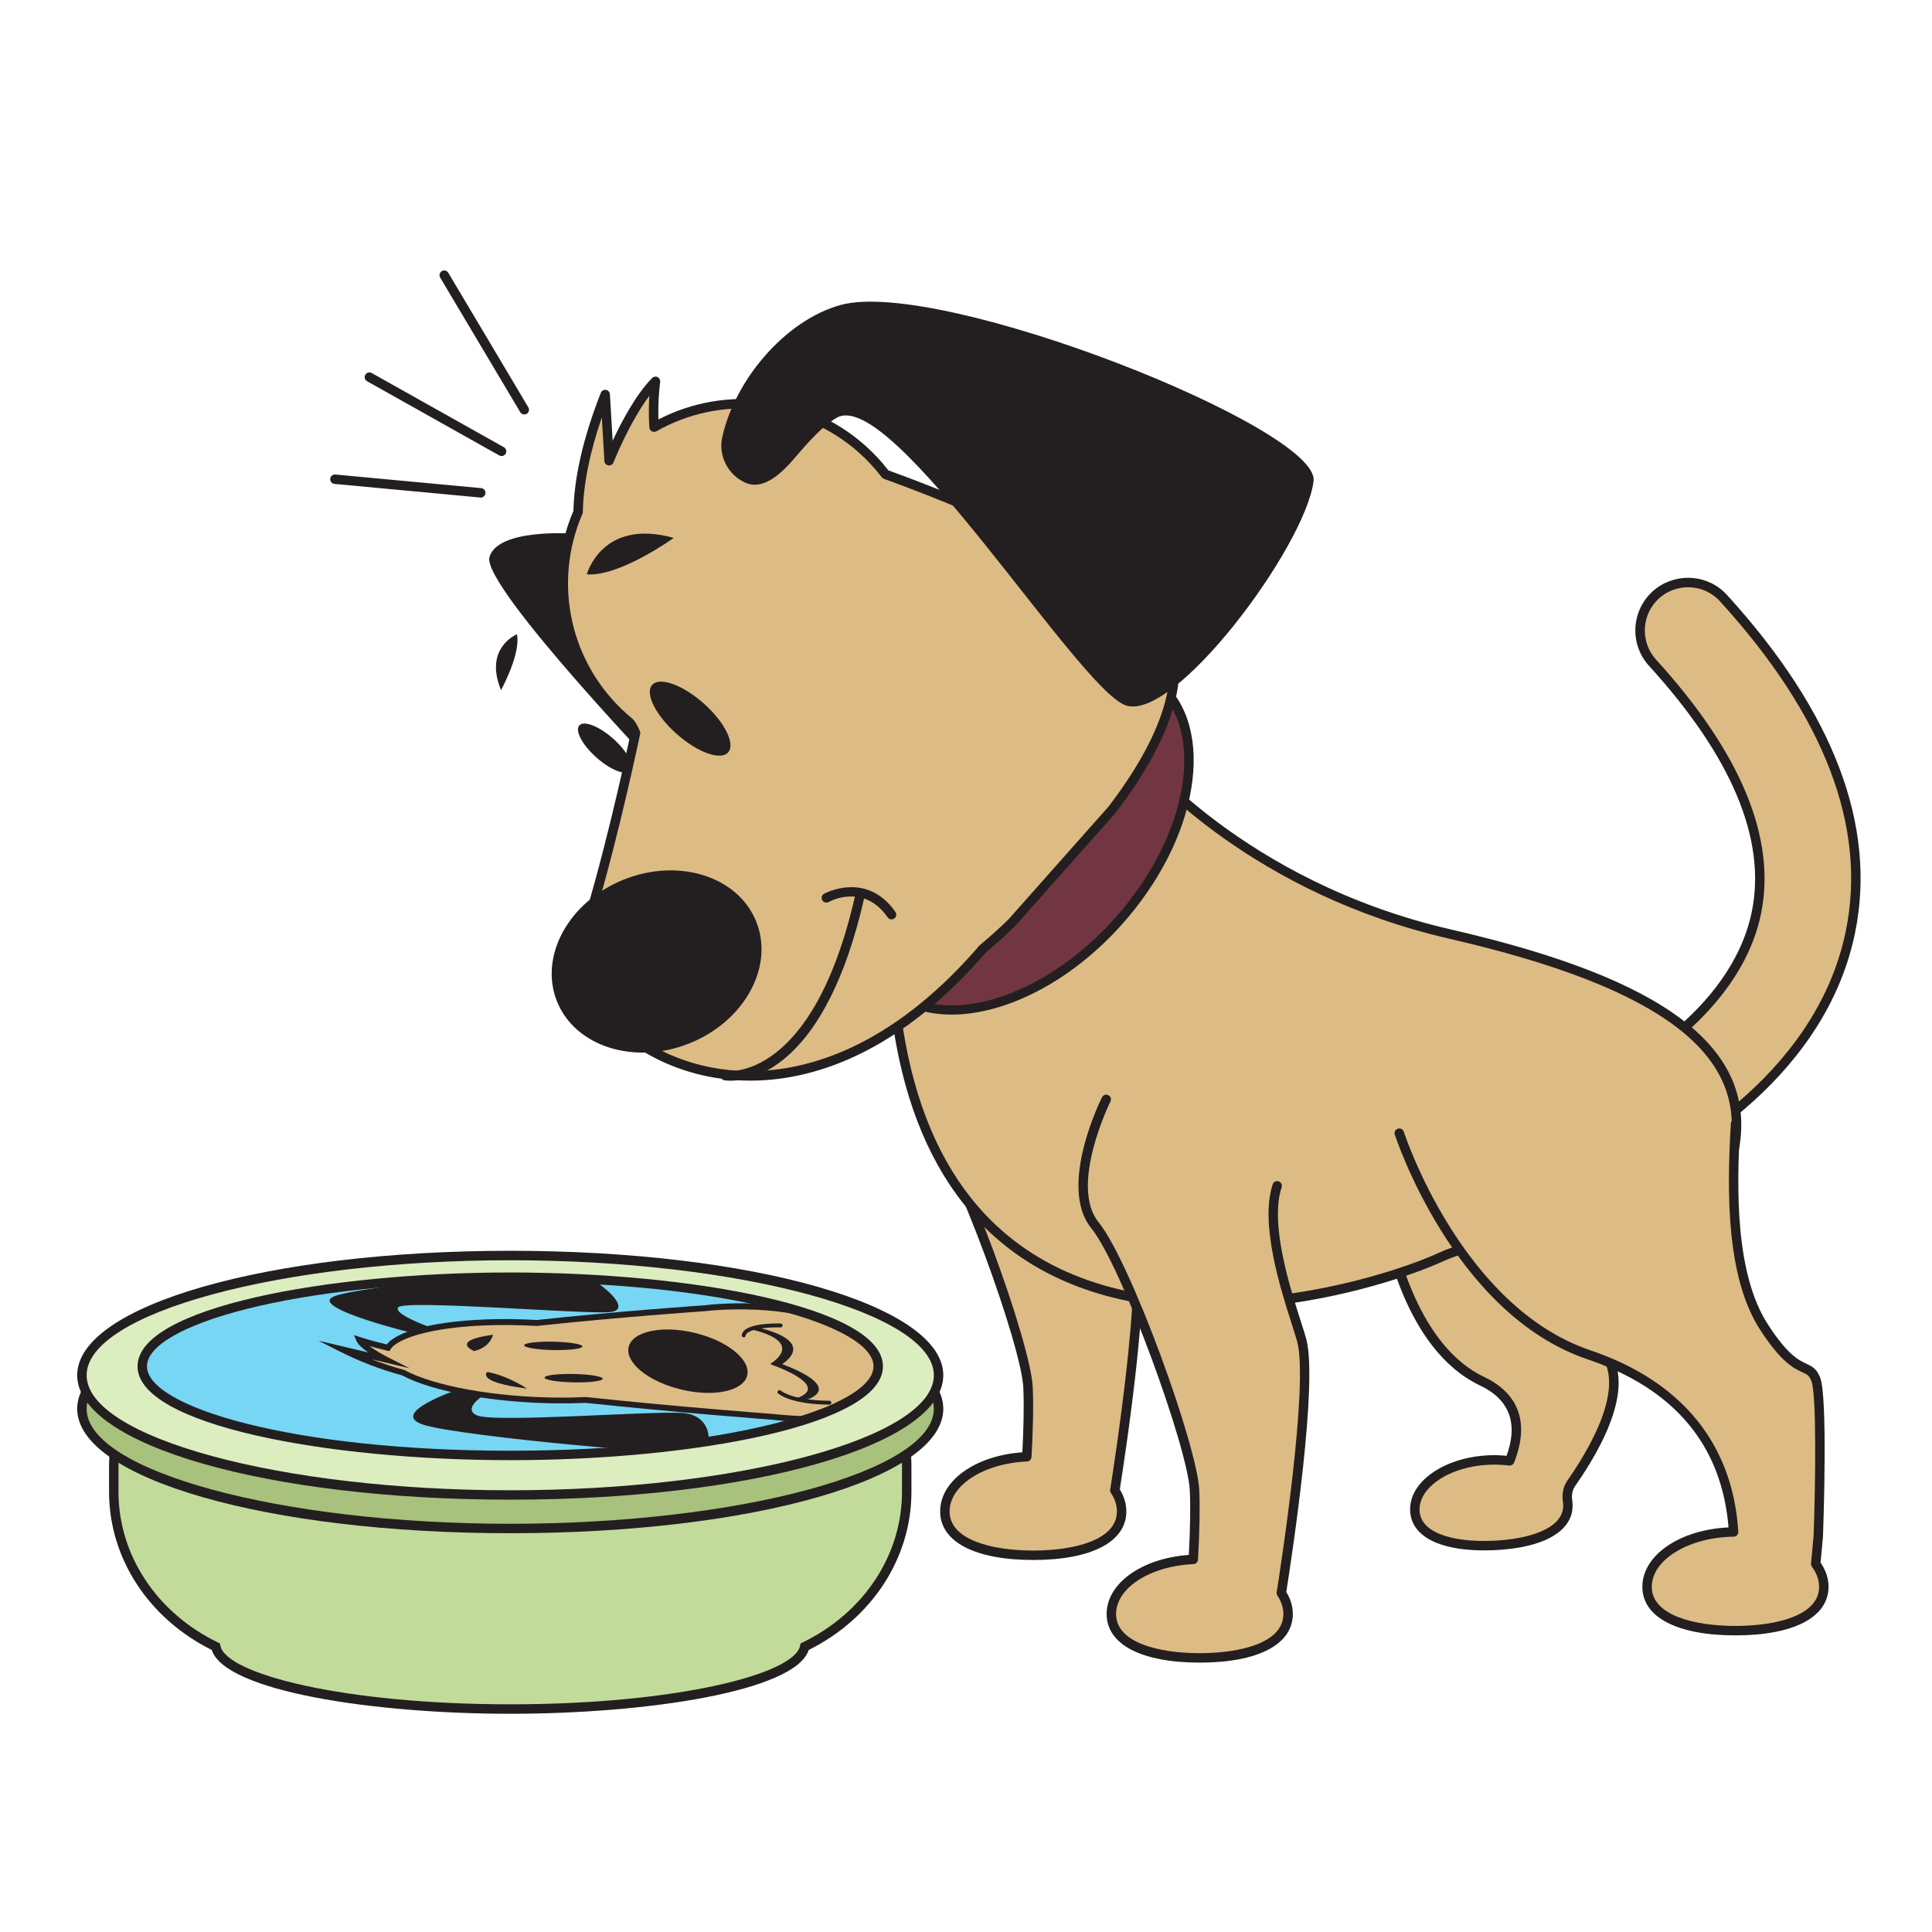 <?xml version="1.0" encoding="utf-8"?>
<!-- Generator: Adobe Illustrator 24.0.1, SVG Export Plug-In . SVG Version: 6.00 Build 0)  -->
<svg version="1.1" id="Layer_1" xmlns="http://www.w3.org/2000/svg" xmlns:xlink="http://www.w3.org/1999/xlink" x="0px" y="0px"
	 viewBox="0 0 512 512" style="enable-background:new 0 0 512 512;" xml:space="preserve">
<g>
	<path style="fill:#C2DB9B;" d="M189.45,342.24H80.98c-28.07,0-50.83,20.79-50.83,46.43v6.68c0,17.79,10.96,33.23,27.04,41.03
		c1.79,9.19,36.04,16.53,78.04,16.53s76.25-7.33,78.04-16.53c16.08-7.8,27.04-23.24,27.04-41.03v-6.68
		C240.29,363.03,217.53,342.24,189.45,342.24z"/>
	<path style="fill:#231F20;" d="M135.22,454.17c-36.08,0-75.55-5.92-79.1-16.91c-16.81-8.37-27.22-24.38-27.22-41.9v-6.68
		c0-26.29,23.37-47.68,52.08-47.68h108.48c28.72,0,52.08,21.39,52.08,47.68v6.68c0,17.53-10.42,33.53-27.22,41.9
		C210.76,448.25,171.3,454.17,135.22,454.17z M80.98,343.49c-27.34,0-49.58,20.27-49.58,45.18v6.68c0,16.74,10.09,32.03,26.33,39.91
		l0.56,0.27l0.12,0.61c1.46,7.49,32.67,15.52,76.81,15.52s75.35-8.02,76.81-15.52l0.12-0.61l0.56-0.27
		c16.24-7.88,26.33-23.17,26.33-39.91v-6.68c0-24.92-22.24-45.18-49.58-45.18H80.98z"/>
</g>
<g id="XMLID_61_">
	<g id="XMLID_66_">
		<path style="fill:#DDBB85;" d="M456.03,157.79c0.25,0.23,0.48,0.47,0.72,0.73c28.02,30.76,39.34,60.51,33.65,88.4
			c-8.36,40.98-50.59,60.76-52.38,61.58c-6.38,2.93-13.93,0.12-16.86-6.26c-2.92-6.37-0.13-13.91,6.23-16.84
			c0.52-0.25,32.46-15.5,38.12-43.7c3.91-19.47-5.37-41.69-27.56-66.06c-4.73-5.19-4.35-13.23,0.84-17.96
			C443.72,153.18,451.24,153.3,456.03,157.79z"/>
		<path style="fill:#231F20;" d="M432.72,310.91c-1.64,0-3.29-0.29-4.87-0.88c-3.5-1.3-6.28-3.88-7.83-7.28
			c-3.2-6.98-0.13-15.28,6.84-18.5c0.31-0.15,31.89-15.28,37.42-42.81c3.82-19.06-5.35-40.92-27.26-64.97
			c-5.19-5.69-4.77-14.54,0.92-19.73c5.35-4.87,13.67-4.82,18.94,0.12l0,0c0.27,0.25,0.53,0.52,0.79,0.8
			c28.3,31.07,39.73,61.19,33.95,89.5c-8.48,41.59-51.27,61.63-53.09,62.47C436.68,310.49,434.7,310.91,432.72,310.91z
			 M447.35,155.63c-2.77,0-5.55,0.99-7.72,2.97c-4.67,4.26-5.01,11.52-0.76,16.2c22.48,24.68,31.85,47.27,27.86,67.15
			c-5.77,28.74-38.48,44.43-38.81,44.58c-5.73,2.65-8.25,9.46-5.63,15.19c1.27,2.79,3.56,4.91,6.43,5.97
			c2.87,1.07,5.98,0.95,8.77-0.33c1.77-0.81,43.45-20.33,51.68-60.69c5.61-27.49-5.61-56.86-33.35-87.31
			c-0.21-0.23-0.43-0.45-0.65-0.66C452.99,156.65,450.17,155.63,447.35,155.63z"/>
	</g>
</g>
<g>
	<path style="fill:#DDBB85;" d="M249.04,264.15c0,0-11.45,22.9-2.99,33.35c8.46,10.45,25.89,59.24,26.39,70.19
		c0.25,5.57-0.01,12.69-0.33,18.36c-12.13,0.54-21.71,6.82-21.71,14.49c0,8.03,10.48,11.62,23.42,11.62
		c12.93,0,23.42-3.58,23.42-11.62c0-1.97-0.64-3.85-1.79-5.57c1.01-6.34,8.63-55.47,5.37-67.11c-1.98-7.08-10.45-28.87-6.47-40.82"
		/>
	<path style="fill:#231F20;" d="M273.82,413.41c-15.45,0-24.67-4.81-24.67-12.87c0-8.14,9.28-14.76,21.78-15.67
		c0.27-5.09,0.5-11.83,0.26-17.12c-0.51-11.14-18-59.45-26.11-69.46c-8.87-10.95,2.36-33.74,2.84-34.7
		c0.31-0.62,1.06-0.87,1.68-0.56c0.62,0.31,0.87,1.06,0.56,1.68c-0.11,0.22-10.99,22.3-3.13,32.01
		c8.54,10.55,26.13,59.23,26.66,70.92c0.26,5.79-0.03,13.25-0.33,18.48c-0.04,0.64-0.55,1.15-1.19,1.18
		c-11.51,0.52-20.52,6.33-20.52,13.24c0,7.64,11.45,10.37,22.17,10.37s22.17-2.72,22.17-10.37c0-1.67-0.53-3.31-1.58-4.87
		c-0.17-0.26-0.25-0.58-0.2-0.89c0.89-5.61,8.6-55.14,5.4-66.57c-0.31-1.11-0.8-2.63-1.36-4.39c-2.99-9.34-8.57-26.74-5.09-37.16
		c0.22-0.65,0.92-1.01,1.58-0.79c0.65,0.22,1.01,0.93,0.79,1.58c-3.21,9.64,2.2,26.53,5.1,35.61c0.57,1.78,1.07,3.33,1.39,4.48
		c3.22,11.51-3.65,56.92-5.26,67.17c1.15,1.86,1.73,3.82,1.73,5.84C298.48,408.6,289.26,413.41,273.82,413.41z"/>
</g>
<g>
	<path style="fill:#DDBB85;" d="M424.43,357.56c-11.45-11.95-12.78-37.84-12.78-49.78l-43.81,17.42c0,0,4.98,31.36,24.89,40.82
		c10.78,5.12,10.18,14.03,7.36,21.13c-1.72-0.22-3.51-0.32-5.37-0.24c-11.2,0.46-20.05,6.46-19.77,13.42
		c0.28,6.96,9.49,9.69,20.69,9.24c11.2-0.46,20.16-3.93,19.87-10.89c-0.01-0.28-0.04-0.56-0.08-0.83c-0.26-1.68,0.01-3.4,0.99-4.79
		C422.13,384.95,433.18,366.69,424.43,357.56z"/>
	<path style="fill:#231F20;" d="M393.3,410.87c-5,0-9.31-0.67-12.56-1.98c-4.45-1.78-6.88-4.72-7.04-8.51
		c-0.16-3.81,2.02-7.45,6.13-10.23c3.92-2.66,9.2-4.26,14.84-4.49c1.51-0.06,3.05-0.01,4.59,0.14c3.13-8.66,0.76-14.94-7.07-18.65
		c-20.28-9.63-25.38-40.45-25.59-41.75c-0.09-0.58,0.23-1.14,0.77-1.36l43.81-17.42c0.39-0.15,0.82-0.11,1.16,0.13
		c0.34,0.23,0.55,0.62,0.55,1.03c0,10.81,1.21,37.21,12.44,48.92l0,0c9.13,9.53-1.03,27.33-7.89,37.09
		c-0.93,1.33-0.94,2.84-0.78,3.88c0.05,0.32,0.08,0.65,0.09,0.98c0.29,7.08-7.59,11.63-21.07,12.18
		C394.88,410.86,394.08,410.87,393.3,410.87z M395.97,388.14c-0.4,0-0.8,0.01-1.2,0.02c-5.19,0.21-10,1.65-13.54,4.06
		c-3.36,2.28-5.15,5.15-5.03,8.06c0.11,2.77,1.95,4.88,5.47,6.29c3.44,1.38,8.25,1.99,13.92,1.75c9.2-0.38,18.94-3.09,18.67-9.59
		c-0.01-0.24-0.03-0.47-0.07-0.7c-0.33-2.11,0.1-4.13,1.2-5.7c5.17-7.35,16.32-25.38,8.13-33.92l0,0
		c-10.93-11.41-12.97-34.73-13.12-48.81l-41.15,16.37c1.04,5.32,6.88,30.77,24.01,38.91c9.36,4.45,12.12,12.3,7.98,22.72
		c-0.21,0.53-0.76,0.85-1.32,0.78C398.61,388.23,397.28,388.14,395.97,388.14z"/>
</g>
<ellipse id="XMLID_17_" style="display:none;fill:#FFFFFF;stroke:#231F20;stroke-width:2;stroke-miterlimit:10;" cx="390.5" cy="299.75" rx="5.01" ry="9.3"/>
<ellipse id="XMLID_22_" style="display:none;fill:#FFFFFF;stroke:#231F20;stroke-width:2;stroke-miterlimit:10;" cx="423.84" cy="298.79" rx="5.01" ry="9.3"/>
<g>
	<path style="fill:#DDBB85;" d="M236.41,230.61l64.22-31.36c0,0,27.38,35.35,83.64,48.29c56.26,12.94,80.65,30.87,75.17,57.75
		s-53.77,16.93-77.66,27.88C357.88,344.12,227.95,382.95,236.41,230.61z"/>
	<path style="fill:#231F20;" d="M321.25,346.95c-20.01,0-37.35-4.68-50.71-13.79c-26.26-17.9-38.16-52.43-35.38-102.62
		c0.02-0.45,0.29-0.85,0.7-1.05l64.22-31.36c0.53-0.26,1.17-0.11,1.54,0.36c0.27,0.35,27.8,35.15,82.93,47.84
		c28.76,6.62,48.79,14.43,61.21,23.87c12.88,9.79,17.76,21.35,14.91,35.35c-3.68,18.05-25.39,20.29-46.39,22.46
		c-11.56,1.19-23.51,2.43-31.98,6.31c-7.45,3.41-25.74,9.77-47.03,11.92C330.47,346.71,325.79,346.95,321.25,346.95z M237.62,231.41
		c-2.58,48.86,8.96,82.4,34.33,99.68c36.54,24.91,92.57,8.61,109.31,0.93c8.84-4.05,21-5.31,32.76-6.52
		c21.03-2.17,40.89-4.22,44.2-20.47c2.64-12.96-1.93-23.71-13.97-32.86c-12.14-9.22-31.85-16.89-60.26-23.42
		c-51.36-11.82-79.19-42.62-83.69-47.95L237.62,231.41z"/>
</g>
<g id="XMLID_27_">
	<g id="XMLID_86_">
		
			<ellipse transform="matrix(0.664 -0.748 0.748 0.664 -74.488 277.319)" style="fill:#723642;" cx="271.25" cy="221.52" rx="53.91" ry="33.82"/>
		<path style="fill:#231F20;" d="M252.19,268.88c-6.79,0-12.89-1.97-17.56-6.11c-7.09-6.29-9.86-16.53-7.81-28.83
			c2.02-12.08,8.48-24.77,18.2-35.71c9.71-10.94,21.54-18.86,33.3-22.3c11.96-3.5,22.46-1.96,29.55,4.33v0
			c7.09,6.29,9.86,16.53,7.81,28.83c-2.02,12.08-8.48,24.77-18.2,35.71C283.81,260.21,266.46,268.88,252.19,268.88z M290.28,176.6
			c-3.51,0-7.29,0.57-11.25,1.73c-11.31,3.31-22.73,10.97-32.13,21.56c-9.41,10.6-15.66,22.83-17.6,34.46
			c-1.91,11.42,0.58,20.84,7,26.55c13.43,11.92,40.04,3.96,59.32-17.76c9.41-10.6,15.66-22.83,17.6-34.46
			c1.91-11.42-0.58-20.84-7-26.54c0,0,0,0,0,0C302.08,178.47,296.61,176.6,290.28,176.6z"/>
	</g>
	<path id="XMLID_88_" style="fill:#231F20;" d="M152.13,141.43c0,0-20.11-1.56-22.41,6.17s49.2,61.27,49.2,61.27l31.17-38.78"/>
	<g id="XMLID_75_">
		<path style="fill:#DDBB85;" d="M290.81,149.87c0,0-27.68-13.89-56.14-24.14c-1.83-2.4-3.91-4.66-6.25-6.73
			c-15.63-13.88-37.86-15.56-55.07-5.78c-0.45-6.22,0.37-12.16,0.37-12.16c-6.7,6.83-12.29,21.05-12.29,21.05l-1.04-17.54
			c-5.39,13.74-7.04,23.93-7.18,31.1c-7.94,18.35-3.69,40.47,12.07,54.46c0.47,0.42,0.94,0.82,1.42,1.21
			c0.54,0.45,1.12,1.47,1.72,2.89c-1.72,8.09-7.65,35.19-14.03,54.74c-7.49,22.92,50.44,67.12,106.08,2.47
			c2.46-2.03,5-4.31,7.65-6.88l5.61-6.32l15.33-17.27l5.61-6.32C334.25,162.87,290.81,149.87,290.81,149.87z"/>
		<path style="fill:#231F20;" d="M198.82,286.38c-10.21,0-19.43-2.68-27.01-6.95c-14.04-7.91-21.87-20.88-18.61-30.84
			c6.28-19.22,12.14-45.88,13.92-54.23c-0.68-1.54-1.09-1.96-1.21-2.05c-0.49-0.4-0.98-0.82-1.46-1.25
			c-15.75-13.98-20.75-36.32-12.49-55.67c0.21-9.01,2.65-19.54,7.26-31.29c0.21-0.55,0.78-0.87,1.36-0.78
			c0.58,0.09,1.02,0.57,1.05,1.16l0.73,12.33c2.25-4.84,6.09-12.18,10.46-16.63c0.38-0.38,0.96-0.48,1.44-0.25
			c0.48,0.24,0.76,0.76,0.69,1.29c-0.01,0.05-0.64,4.69-0.46,9.94c17.86-9.21,39.63-6.55,54.76,6.88c2.25,1.99,4.33,4.22,6.19,6.62
			c27.26,9.85,54.04,23.13,55.84,24.03c1.49,0.47,15.43,5.19,19.93,19.05c4.13,12.72-1.1,28.75-15.54,47.65l-26.62,29.99
			c-2.58,2.52-5.15,4.83-7.7,6.94C239.85,277.29,217.65,286.38,198.82,286.38z M159.49,110.61c-3.21,9.34-4.9,17.75-5.03,25.09
			c0,0.16-0.04,0.32-0.1,0.47c-7.97,18.4-3.25,39.71,11.76,53.03c0.46,0.4,0.92,0.8,1.38,1.18c0.69,0.57,1.35,1.64,2.08,3.37
			c0.1,0.24,0.12,0.49,0.07,0.74c-1.68,7.91-7.65,35.23-14.07,54.87c-2.84,8.69,4.67,20.68,17.46,27.89
			c20.7,11.66,54.28,10.79,86.48-26.63c0.05-0.05,0.1-0.1,0.15-0.15c2.53-2.09,5.07-4.38,7.57-6.81l26.49-29.85
			c13.85-18.12,18.95-33.38,15.1-45.27c-4.23-13.08-18.24-17.44-18.38-17.48c-0.07-0.02-0.14-0.05-0.2-0.08
			c-0.28-0.14-27.94-13.97-56-24.08c-0.23-0.08-0.42-0.23-0.57-0.42c-1.82-2.38-3.87-4.59-6.09-6.56
			c-14.83-13.17-36.38-15.43-53.63-5.63c-0.37,0.21-0.83,0.22-1.21,0.02c-0.38-0.2-0.63-0.58-0.66-1.01c-0.23-3.11-0.15-6.13,0-8.42
			c-5.31,7.07-9.46,17.55-9.51,17.67c-0.21,0.55-0.78,0.87-1.36,0.78c-0.58-0.09-1.02-0.57-1.05-1.16L159.49,110.61z"/>
	</g>
	
		<ellipse id="XMLID_81_" transform="matrix(0.664 -0.748 0.748 0.664 -80.969 200.755)" style="fill:#231F20;" cx="182.84" cy="190.45" rx="5.4" ry="13.46"/>
	
		<ellipse id="XMLID_78_" transform="matrix(0.664 -0.748 0.748 0.664 -94.408 186.477)" style="fill:#231F20;" cx="160.24" cy="198.26" rx="3.34" ry="9.05"/>
	<path id="XMLID_79_" style="fill:#231F20;" d="M155.51,152.2c0,0,4.02-14.96,23.04-9.65C178.56,142.55,164.14,152.91,155.51,152.2z
		"/>
	<path id="XMLID_82_" style="fill:#231F20;" d="M137,168.09c0,0-8.86,3.55-4.22,14.81C132.77,182.9,138.06,173.32,137,168.09z"/>
	
		<ellipse id="XMLID_80_" transform="matrix(0.929 -0.371 0.371 0.929 -82.083 82.709)" style="fill:#231F20;" cx="173.94" cy="254.71" rx="28.43" ry="23.37"/>
	<g id="XMLID_76_">
		<path style="fill:#231F20;" d="M236.28,243.65c-0.4,0-0.78-0.19-1.03-0.54c-6.35-9.11-15.26-4.28-15.64-4.07
			c-0.6,0.33-1.36,0.12-1.7-0.48s-0.13-1.36,0.47-1.7c0.11-0.06,11.26-6.17,18.92,4.82c0.39,0.57,0.25,1.35-0.31,1.74
			C236.78,243.58,236.53,243.65,236.28,243.65z"/>
	</g>
	<g id="XMLID_77_">
		<path style="fill:#231F20;" d="M193.55,286.4c-0.85,0-1.39-0.08-1.52-0.1c-0.68-0.11-1.14-0.75-1.03-1.44
			c0.11-0.68,0.75-1.14,1.43-1.03c0.27,0.04,23.05,2.91,34.25-46.75c0.15-0.67,0.82-1.1,1.49-0.94c0.67,0.15,1.1,0.82,0.94,1.49
			C218.88,283,199.21,286.4,193.55,286.4z"/>
	</g>
	<path id="XMLID_90_" style="fill:#231F20;" d="M222.82,80.81c-14.62,3.99-28.02,19.75-31.41,35.01c-1.11,4.98,1.5,10.05,6.17,12.13
		l0,0c4.17,1.86,8.51-1.64,11.61-4.99c2.67-2.88,7.74-9.53,12.59-12.27c14.59-8.22,63.52,71.11,76.35,76.16
		c12.84,5.04,47.88-42.08,49.98-59.38C349.8,113.49,249.28,73.59,222.82,80.81z"/>
</g>
<g>
	<path style="fill:#DDBB85;" d="M293.17,291.35c0,0-11.45,22.9-2.99,33.35c8.46,10.45,25.89,59.24,26.39,70.19
		c0.25,5.57-0.01,12.69-0.33,18.36c-12.13,0.54-21.71,6.82-21.71,14.49c0,8.03,10.48,11.62,23.42,11.62
		c12.93,0,23.42-3.58,23.42-11.62c0-1.97-0.64-3.85-1.79-5.57c1.01-6.34,8.63-55.47,5.37-67.11c-1.98-7.08-10.45-28.87-6.47-40.82"
		/>
	<path style="fill:#231F20;" d="M317.94,440.61c-15.45,0-24.67-4.81-24.67-12.87c0-8.14,9.28-14.76,21.78-15.67
		c0.37-6.96,0.46-12.86,0.26-17.12c-0.51-11.14-18-59.45-26.11-69.46c-8.87-10.95,2.36-33.74,2.84-34.7
		c0.31-0.62,1.06-0.87,1.68-0.56c0.62,0.31,0.87,1.06,0.56,1.68c-0.11,0.22-10.99,22.3-3.13,32.01
		c8.54,10.55,26.13,59.23,26.66,70.92c0.21,4.63,0.1,10.85-0.33,18.48c-0.04,0.64-0.55,1.15-1.19,1.18
		c-11.51,0.52-20.52,6.33-20.52,13.24c0,7.64,11.45,10.37,22.17,10.37s22.17-2.72,22.17-10.37c0-1.67-0.53-3.31-1.58-4.87
		c-0.17-0.26-0.25-0.58-0.2-0.89c0.89-5.61,8.6-55.15,5.4-66.57c-0.31-1.11-0.8-2.64-1.36-4.4c-2.99-9.34-8.56-26.74-5.09-37.16
		c0.22-0.65,0.92-1.01,1.58-0.79c0.65,0.22,1.01,0.93,0.79,1.58c-3.21,9.64,2.19,26.53,5.1,35.6c0.57,1.79,1.07,3.33,1.39,4.49
		c3.22,11.5-3.65,56.91-5.26,67.17c1.15,1.86,1.73,3.82,1.73,5.84C342.61,435.8,333.39,440.61,317.94,440.61z"/>
</g>
<g>
	<path style="fill:#DDBB85;" d="M370.83,300.31c0,0,14.93,46.8,50.28,58.74c24.53,8.29,36.93,24.82,38.31,46.94
		c-12.71,0.16-22.93,6.6-22.93,14.53c0,8.03,10.48,11.62,23.42,11.62c12.93,0,23.42-3.58,23.42-11.62c0-2.16-0.78-4.21-2.14-6.05
		l0.68-7.35c0,0,1.32-36.62-0.67-41.6c-1.99-4.98-4.82,0-13.78-13.94c-8.96-13.94-8.46-37.34-7.47-53.77"/>
	<path style="fill:#231F20;" d="M459.91,433.39c-15.45,0-24.67-4.81-24.67-12.87c0-8.39,9.93-15.15,22.84-15.74
		c-1.8-21.79-14.37-36.77-37.37-44.55c-35.53-12.01-50.92-59.07-51.07-59.55c-0.21-0.66,0.15-1.36,0.81-1.57
		c0.66-0.21,1.36,0.15,1.57,0.81c0.15,0.46,15.16,46.34,49.49,57.94c24.16,8.17,37.7,24.78,39.16,48.05
		c0.02,0.34-0.1,0.68-0.33,0.93c-0.23,0.25-0.56,0.4-0.9,0.4c-11.96,0.15-21.7,6.11-21.7,13.28c0,7.64,11.45,10.37,22.17,10.37
		s22.17-2.72,22.17-10.37c0-1.82-0.64-3.61-1.9-5.31c-0.18-0.25-0.27-0.55-0.24-0.86l0.68-7.35c0.52-14.54,0.8-37.55-0.59-41.02
		c-0.6-1.49-1.13-1.74-2.41-2.33c-2.24-1.04-5.61-2.61-11.26-11.39c-8.88-13.82-8.76-36.39-7.66-54.52c0.04-0.69,0.63-1.2,1.32-1.17
		c0.69,0.04,1.21,0.63,1.17,1.32c-1.08,17.74-1.22,39.8,7.27,53.01c5.25,8.17,8.24,9.56,10.21,10.48c1.46,0.68,2.71,1.26,3.68,3.67
		c2.03,5.08,0.9,38.33,0.76,42.11l-0.64,6.95c1.4,2.03,2.11,4.18,2.11,6.4C484.57,428.58,475.35,433.39,459.91,433.39z"/>
</g>
<g>
	<ellipse style="fill:#A8C17C;" cx="135.22" cy="373.34" rx="113.51" ry="31.73"/>
	<path style="fill:#231F20;" d="M135.22,406.32c-64.35,0-114.76-14.48-114.76-32.98s50.41-32.98,114.76-32.98
		s114.76,14.49,114.76,32.98S199.57,406.32,135.22,406.32z M135.22,342.86c-60.85,0-112.26,13.96-112.26,30.48
		s51.41,30.48,112.26,30.48c60.85,0,112.26-13.96,112.26-30.48S196.07,342.86,135.22,342.86z"/>
</g>
<g>
	<ellipse style="fill:#DCEDC0;" cx="135.22" cy="364.46" rx="113.51" ry="31.73"/>
	<path style="fill:#231F20;" d="M135.22,397.43c-64.35,0-114.76-14.49-114.76-32.98s50.41-32.98,114.76-32.98
		s114.76,14.49,114.76,32.98S199.57,397.43,135.22,397.43z M135.22,333.98c-60.85,0-112.26,13.96-112.26,30.48
		s51.41,30.48,112.26,30.48c60.85,0,112.26-13.96,112.26-30.48S196.07,333.98,135.22,333.98z"/>
</g>
<ellipse style="fill:#76D6F4;" cx="135.22" cy="362.09" rx="97.52" ry="23.62"/>
<g>
	<defs>
		<ellipse id="SVGID_1_" cx="134.18" cy="362.09" rx="97.52" ry="23.62"/>
	</defs>
	<clipPath id="SVGID_2_">
		<use xlink:href="#SVGID_1_"  style="overflow:visible;"/>
	</clipPath>
	<g id="XMLID_67_" style="clip-path:url(#SVGID_2_);">
		<g id="XMLID_92_">
			
				<ellipse transform="matrix(0.135 -0.991 0.991 0.135 -165.53 533.329)" style="fill:#231F20;" cx="222.54" cy="361.42" rx="12.6" ry="32.07"/>
			<path style="fill:#231F20;" d="M231.32,375.4c-0.15,0-0.3,0-0.46,0c-17.17-0.11-34.98-6.28-39.7-13.76
				c-1.47-2.33-1.63-4.66-0.47-6.74c2.6-4.67,11.59-7.53,23.52-7.46c17.17,0.11,34.98,6.28,39.7,13.76
				c1.47,2.33,1.63,4.66,0.47,6.74C251.82,372.56,243,375.4,231.32,375.4z M213.76,348.99c-10.96,0-19.46,2.6-21.72,6.66
				c-0.88,1.58-0.73,3.32,0.43,5.16c4.47,7.08,21.69,12.93,38.4,13.04c0.15,0,0.29,0,0.44,0c10.96,0,19.46-2.6,21.72-6.66
				c0.88-1.58,0.73-3.32-0.43-5.16c-4.47-7.08-21.69-12.93-38.4-13.04C214.06,348.99,213.91,348.99,213.76,348.99z"/>
		</g>
		<path id="XMLID_91_" style="fill:#231F20;" d="M121.89,368.06c0,0-19.79,6.53-9.36,9.61c10.43,3.08,71.4,8.67,73.83,7.02
			c2.43-1.65,2.46-9.55-5.29-10.22c-7.75-0.67-50.35,2.7-54.76,0.59c-4.41-2.11,3.66-6.42,3.66-6.42"/>
		<path id="XMLID_89_" style="fill:#231F20;" d="M109.97,353.44c0,0-28.21-6.83-21.61-9.81c6.61-2.97,60.99-7.83,65.53-6.14
			c4.54,1.69,14.57,9.66,7.61,10.24s-54.17-3.36-55.95-1.29s11.82,6.52,11.82,6.52"/>
		<g id="XMLID_87_">
			<path style="fill:#DDBB85;" d="M186.69,346.71c0,0-23.13,1.59-44.33,3.9c-2.48-0.14-4.99-0.22-7.53-0.24
				c-16.93-0.11-29.44,2.75-32.02,6.81c-4.22-0.97-7.6-2.08-7.6-2.08c0.93,2.09,7.16,5.24,7.16,5.24l-11.78-2.78
				c6.03,3.05,11.71,4.98,16.24,6.2c7.67,4.18,24.03,7.27,41.1,7.38c2.53,0.02,4.97-0.04,7.28-0.15c24.3,2.6,49.63,4.49,49.63,4.49
				s35.92,4.39,30.84-9.79l-1.16-1.85l-3.18-5.04l-1.16-1.85C217.35,342.75,186.69,346.71,186.69,346.71z"/>
			<path style="fill:#231F20;" d="M216.24,376.92c-5.97,0-11.03-0.6-11.48-0.66c-0.22-0.02-25.54-1.92-49.56-4.49
				c-2.35,0.11-4.8,0.16-7.27,0.14c-16.74-0.11-33.35-3.09-41.38-7.43c-5.65-1.52-11.13-3.62-16.3-6.23l-5.82-2.94l13.17,3.11
				c-1.39-0.96-2.67-2.05-3.1-3.01l-0.71-1.6l1.66,0.54c0.03,0.01,3.13,1.02,7.03,1.94c3.4-4.2,15.9-6.82,32.35-6.72
				c2.45,0.02,4.97,0.1,7.5,0.24c20.67-2.25,43.42-3.84,44.28-3.89c1.57-0.2,31.26-3.77,44.13,10.51l0.08,0.1l5.58,8.89
				c0.92,2.56,0.66,4.76-0.75,6.53C232.45,376,223.64,376.92,216.24,376.92z M155.24,370.22l0.06,0.01
				c24.01,2.57,49.35,4.47,49.6,4.49c0.28,0.03,24.29,2.88,29.55-3.71c1.06-1.33,1.24-2.95,0.53-4.96l-5.43-8.61
				c-12.43-13.7-42.46-10-42.76-9.96l-0.05,0c-0.23,0.02-23.36,1.62-44.3,3.9l-0.06,0.01l-0.06,0c-2.53-0.14-5.04-0.22-7.49-0.24
				c-18.66-0.13-29.33,3.26-31.36,6.45l-0.29,0.46l-0.53-0.12c-1.8-0.42-3.46-0.86-4.77-1.23c1.48,1.09,3.46,2.24,4.86,2.95
				l5.8,2.94l-10.05-2.37c2.8,1.08,5.66,2.02,8.57,2.8l0.17,0.07c7.8,4.25,24.17,7.18,40.73,7.28c2.46,0.02,4.9-0.03,7.24-0.15
				L155.24,370.22z"/>
		</g>
		
			<ellipse id="XMLID_85_" transform="matrix(0.02 -1 1 0.02 -216.231 509.856)" style="fill:#231F20;" cx="151.93" cy="365.21" rx="1.11" ry="7.71"/>
		
			<ellipse id="XMLID_84_" transform="matrix(0.02 -1 1 0.02 -212.964 496.067)" style="fill:#231F20;" cx="146.53" cy="356.65" rx="1.11" ry="7.71"/>
		
			<ellipse id="XMLID_83_" transform="matrix(0.234 -0.972 0.972 0.234 -211.096 453.621)" style="fill:#231F20;" cx="182.43" cy="360.82" rx="7.72" ry="16.16"/>
		<path id="XMLID_73_" style="fill:#231F20;" d="M199.45,351.93c-0.48,0.14-0.37,0.38,0.25,0.53c13.66,3.47,4.74,8.78,4.65,8.83
			c-0.11,0.07-0.13,0.14-0.08,0.21c0.04,0.07,0.15,0.15,0.35,0.21c0.16,0.05,15.89,5.51,6.5,8.84c-0.42,0.15-0.24,0.39,0.43,0.53
			c0.66,0.14,1.54,0.14,1.96-0.01c3.48-1.23,4-2.69,3.12-4.09c-1.56-2.47-7.49-4.79-9.35-5.47c1.01-0.66,4.06-2.92,2.5-5.39
			c-0.89-1.4-3.26-2.88-8.33-4.17C200.83,351.81,199.93,351.79,199.45,351.93z"/>
		<g id="XMLID_72_">
			<path style="fill:#231F20;" d="M219.52,372.24c-1.64,0-9.49-0.15-13.26-2.9c-0.23-0.17-0.28-0.49-0.11-0.72
				c0.17-0.23,0.49-0.28,0.72-0.11c3.84,2.81,12.83,2.7,12.92,2.7c0,0,0.01,0,0.01,0c0.28,0,0.51,0.23,0.52,0.51
				c0,0.28-0.22,0.52-0.51,0.52C219.78,372.24,219.68,372.24,219.52,372.24z"/>
		</g>
		<g id="XMLID_71_">
			<path style="fill:#231F20;" d="M197.1,354.42c-0.02,0-0.04,0-0.06,0c-0.28-0.03-0.49-0.29-0.46-0.57
				c0.36-3.23,8.66-3.16,10.32-3.11c0.29,0.01,0.51,0.25,0.5,0.53c-0.01,0.28-0.23,0.5-0.53,0.5c-3.74-0.12-9.08,0.51-9.27,2.2
				C197.58,354.22,197.36,354.42,197.1,354.42z"/>
		</g>
		<path id="XMLID_69_" style="fill:#231F20;" d="M125.63,358.04c0,0-6.67-2.72,5.03-4.32C130.66,353.73,129.98,357.07,125.63,358.04
			z"/>
		<path id="XMLID_68_" style="fill:#231F20;" d="M129.13,363.58c0,0-3.29,2.65,10.53,4.41C139.66,368,134.74,364.62,129.13,363.58z"
			/>
	</g>
</g>
<g>
	<path style="fill:#231F20;" d="M135.22,386.96c-48.55,0-98.77-9.3-98.77-24.87c0-15.57,50.22-24.87,98.77-24.87
		c48.55,0,98.77,9.3,98.77,24.87C233.99,377.66,183.77,386.96,135.22,386.96z M135.22,339.72c-57.59,0-96.27,11.57-96.27,22.37
		c0,10.8,38.68,22.37,96.27,22.37c57.59,0,96.27-11.57,96.27-22.37C231.49,351.29,192.8,339.72,135.22,339.72z"/>
</g>
<g>
	<path style="fill:#231F20;" d="M132.93,120.86c-0.21,0-0.42-0.05-0.61-0.16l-35.03-19.66c-0.6-0.34-0.82-1.1-0.48-1.7
		c0.34-0.6,1.1-0.82,1.7-0.48l35.03,19.66c0.6,0.34,0.82,1.1,0.48,1.7C133.79,120.63,133.37,120.86,132.93,120.86z"/>
</g>
<g>
	<path style="fill:#231F20;" d="M138.95,109.84c-0.43,0-0.84-0.22-1.08-0.61l-21.22-35.67c-0.35-0.59-0.16-1.36,0.44-1.71
		c0.59-0.35,1.36-0.16,1.71,0.44l21.22,35.67c0.35,0.59,0.16,1.36-0.44,1.71C139.39,109.78,139.17,109.84,138.95,109.84z"/>
</g>
<g>
	<path style="fill:#231F20;" d="M127.41,131.86c-0.04,0-0.08,0-0.12-0.01l-38.65-3.61c-0.69-0.06-1.19-0.67-1.13-1.36
		s0.67-1.19,1.36-1.13l38.65,3.61c0.69,0.06,1.19,0.67,1.13,1.36C128.59,131.37,128.05,131.86,127.41,131.86z"/>
</g>
</svg>
